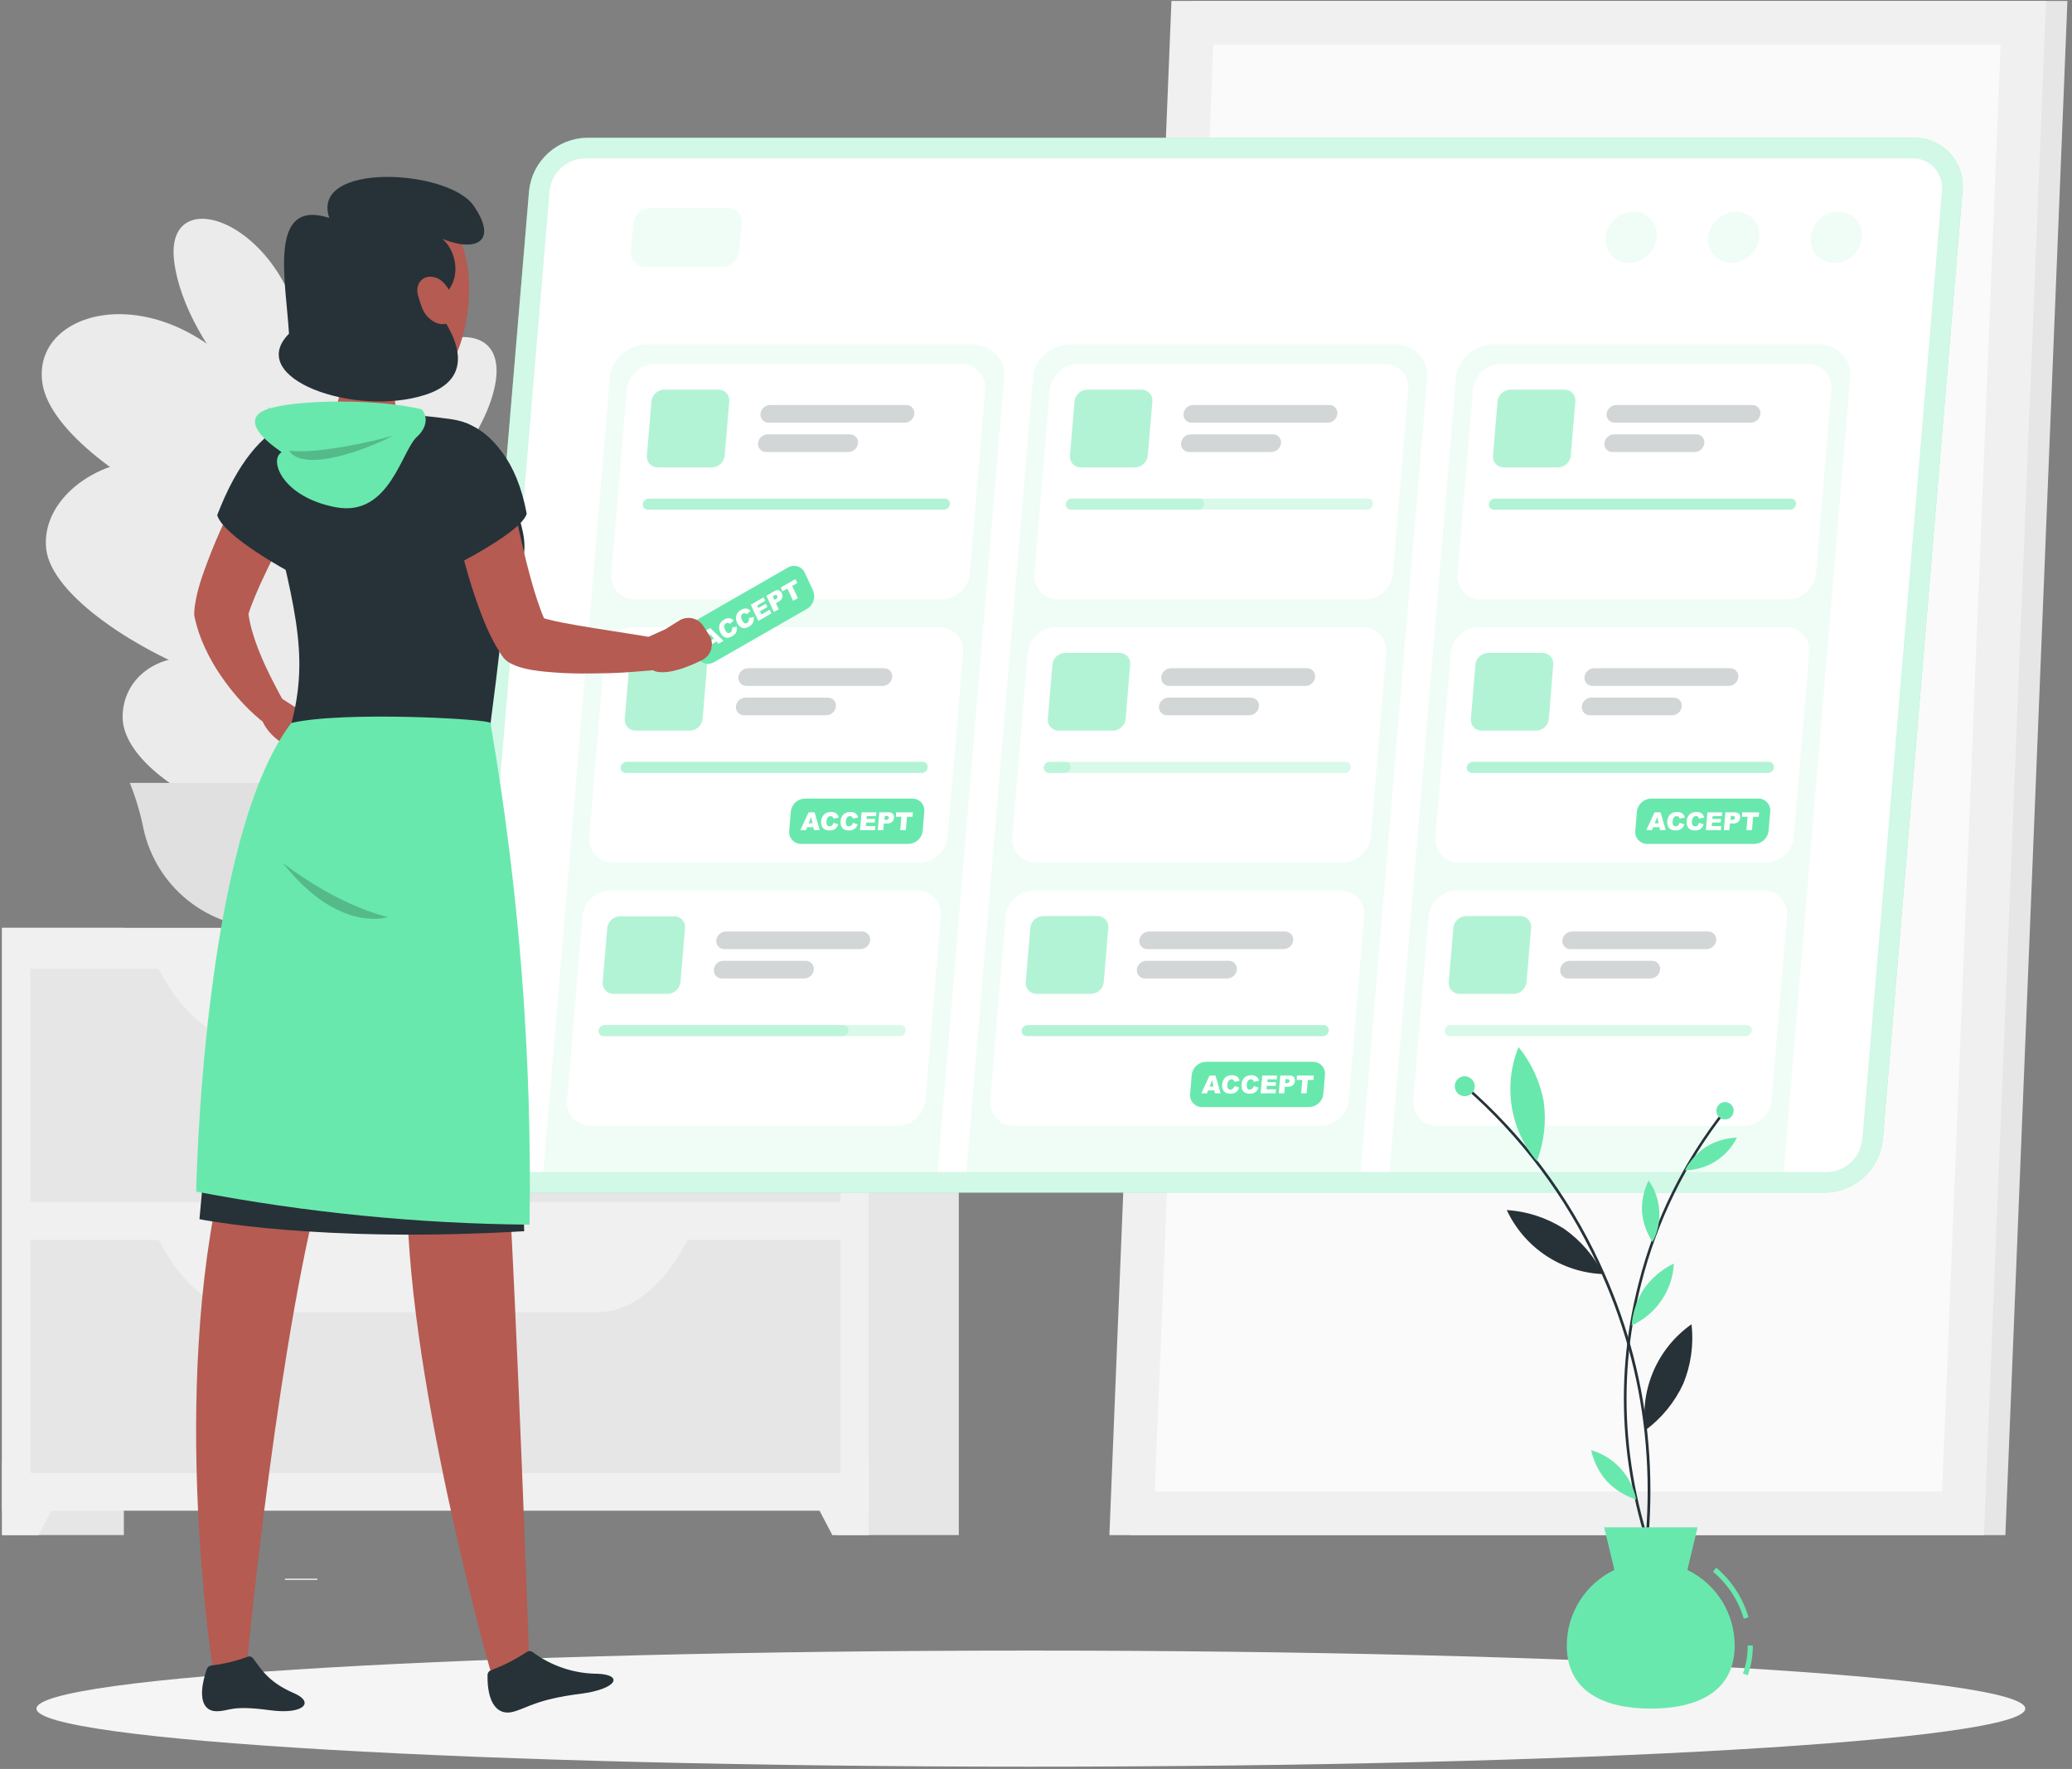 <svg width="404" height="345" viewBox="0 0 404 345" fill="none" xmlns="http://www.w3.org/2000/svg">
<rect x="0" y="0" width="404" height="345" fill="#808080" stroke="none"/>
<g clip-path="url(#clip0_28_1863)">
<path d="M61.89 307.89H55.56V308.14H61.89V307.89Z" fill="#EBEBEB"/>
<path d="M220.48 299.4H391.01L403.11 0.18H232.58L220.48 299.4Z" fill="#E6E6E6"/>
<path d="M216.31 299.4H386.84L398.94 0.18H228.41L216.31 299.4Z" fill="#F0F0F0"/>
<path d="M378.67 290.89L390.09 8.69H236.58L225.17 290.89H378.67Z" fill="#FAFAFA"/>
<path d="M54.39 58.26L63.31 80.26C63.05 143.87 65.93 147.54 65.95 158.48H43.43C42.62 105.23 50.51 117.2 54.39 58.26Z" fill="#EBEBEB"/>
<path d="M67 123.22C48.83 73.3 7.09 88.76 9 107C10.91 125.24 77.39 151.93 67 123.22Z" fill="#EBEBEB"/>
<path d="M60.11 152C50.21 119.83 23.91 125.08 23.91 139.86C23.91 154.64 65.8 170.51 60.11 152Z" fill="#EBEBEB"/>
<path d="M59.4 93.94C43.87 50.94 5.19 56.85 8.31 75C11.43 93.15 68.33 118.67 59.4 93.94Z" fill="#EBEBEB"/>
<path d="M59.51 74.65C60.95 45.35 31.93 33.29 33.94 50.8C35.95 68.31 58.68 91.5 59.51 74.65Z" fill="#EBEBEB"/>
<path d="M57.34 104.65C63.47 68.55 100.65 54.81 96.5 75.25C92.35 95.69 53.82 125.41 57.34 104.65Z" fill="#EBEBEB"/>
<path d="M54.21 84.24C46.99 46.38 80.39 29.56 81.35 47.81C82.31 66.06 58.36 106 54.21 84.24Z" fill="#EBEBEB"/>
<path d="M51.31 127C66.07 90.52 97.67 99.57 94.48 116.17C91.29 132.77 42.82 148 51.31 127Z" fill="#EBEBEB"/>
<path d="M58.6 152.48C58.27 128.94 79.6 122.86 79.88 136.48C80.16 150.1 58.78 166 58.6 152.48Z" fill="#EBEBEB"/>
<path d="M52.07 181C46.463 181.017 41.018 179.116 36.64 175.612C32.262 172.109 29.213 167.214 28 161.74C27.417 158.805 26.577 155.928 25.49 153.14L25.3 152.69H78.82L78.63 153.14C77.543 155.928 76.703 158.805 76.12 161.74C74.909 167.212 71.863 172.105 67.489 175.608C63.114 179.111 57.674 181.014 52.07 181Z" fill="#E0E0E0"/>
<path d="M0.4 299.39H24.15L24.15 180.96H0.4L0.4 299.39Z" fill="#E6E6E6"/>
<path d="M7.53 299.4H0.41V285.13H14.99L7.53 299.4Z" fill="#F0F0F0"/>
<path d="M163.2 299.39H186.95L186.95 180.96H163.2V299.39Z" fill="#E6E6E6"/>
<path d="M0.4 294.64H169.4V180.96H0.4V294.64Z" fill="#F0F0F0"/>
<path d="M162.29 299.4H169.41V285.13H154.82L162.29 299.4Z" fill="#F0F0F0"/>
<path d="M5.93 234.45L163.88 234.45V188.96L5.93 188.96V234.45Z" fill="#E6E6E6"/>
<path d="M48.59 203.1H116.43C123.38 203.1 130.02 197.49 134.8 187.58H30.23C35 197.49 41.65 203.1 48.59 203.1Z" fill="#F0F0F0"/>
<path d="M5.93 287.3H163.88V241.81L5.93 241.81V287.3Z" fill="#E6E6E6"/>
<path d="M48.59 255.94H116.43C123.38 255.94 130.02 250.33 134.8 240.42H30.23C35 250.33 41.65 255.94 48.59 255.94Z" fill="#F0F0F0"/>
<path d="M201 344.56C308.082 344.56 394.89 339.492 394.89 333.24C394.89 326.988 308.082 321.92 201 321.92C93.917 321.92 7.11 326.988 7.11 333.24C7.11 339.492 93.917 344.56 201 344.56Z" fill="#F5F5F5"/>
<path d="M355.87 232.6H97.11C95.783 232.62 94.467 232.358 93.248 231.832C92.029 231.307 90.936 230.529 90.039 229.55C89.143 228.572 88.464 227.414 88.047 226.154C87.63 224.894 87.484 223.56 87.62 222.24L103.16 37.24C103.441 34.438 104.739 31.837 106.808 29.928C108.878 28.019 111.575 26.934 114.39 26.88H373.15C374.477 26.862 375.793 27.125 377.011 27.651C378.23 28.177 379.323 28.954 380.22 29.933C381.117 30.911 381.797 32.067 382.216 33.327C382.635 34.586 382.783 35.919 382.65 37.24L367.11 222.24C366.825 225.042 365.524 227.642 363.454 229.55C361.383 231.459 358.686 232.544 355.87 232.6Z" fill="#69E8AD"/>
<path opacity="0.7" d="M355.87 232.6H97.11C95.783 232.62 94.467 232.358 93.248 231.832C92.029 231.307 90.936 230.529 90.039 229.55C89.143 228.572 88.464 227.414 88.047 226.154C87.63 224.894 87.484 223.56 87.62 222.24L103.16 37.24C103.441 34.438 104.739 31.837 106.808 29.928C108.878 28.019 111.575 26.934 114.39 26.88H373.15C374.477 26.862 375.793 27.125 377.011 27.651C378.23 28.177 379.323 28.954 380.22 29.933C381.117 30.911 381.797 32.067 382.216 33.327C382.635 34.586 382.783 35.919 382.65 37.24L367.11 222.24C366.825 225.042 365.524 227.642 363.454 229.55C361.383 231.459 358.686 232.544 355.87 232.6Z" fill="white"/>
<path d="M97.45 228.6C96.635 228.614 95.826 228.455 95.076 228.134C94.327 227.812 93.654 227.334 93.103 226.733C92.552 226.132 92.135 225.42 91.879 224.646C91.623 223.871 91.535 223.051 91.62 222.24L107.16 37.24C107.332 35.519 108.129 33.92 109.401 32.748C110.673 31.575 112.331 30.911 114.06 30.88H372.81C373.626 30.866 374.436 31.025 375.186 31.347C375.936 31.668 376.609 32.145 377.161 32.747C377.713 33.348 378.131 34.059 378.388 34.834C378.644 35.608 378.734 36.428 378.65 37.24L363.11 222.24C362.939 223.961 362.142 225.56 360.87 226.732C359.598 227.905 357.94 228.569 356.21 228.6H97.45Z" fill="white"/>
<path opacity="0.1" d="M140.836 52.05H125.836C125.441 52.057 125.048 51.979 124.685 51.822C124.322 51.666 123.996 51.433 123.729 51.141C123.463 50.849 123.261 50.503 123.138 50.127C123.015 49.751 122.974 49.353 123.016 48.96L123.456 43.63C123.544 42.797 123.932 42.024 124.549 41.457C125.166 40.89 125.969 40.567 126.806 40.55H141.806C142.2 40.545 142.591 40.624 142.953 40.78C143.315 40.937 143.639 41.168 143.905 41.459C144.172 41.75 144.373 42.093 144.498 42.468C144.622 42.842 144.666 43.238 144.626 43.63L144.136 49C144.047 49.821 143.664 50.582 143.057 51.143C142.451 51.704 141.662 52.026 140.836 52.05Z" fill="#69E8AD"/>
<path opacity="0.1" d="M361.369 49.737C363.446 47.745 363.645 44.583 361.814 42.674C359.983 40.764 356.815 40.831 354.738 42.822C352.662 44.814 352.462 47.976 354.293 49.886C356.124 51.795 359.292 51.729 361.369 49.737Z" fill="#69E8AD"/>
<path opacity="0.1" d="M341.374 49.74C343.451 47.748 343.65 44.586 341.819 42.677C339.988 40.767 336.82 40.834 334.743 42.825C332.666 44.817 332.467 47.979 334.298 49.889C336.129 51.798 339.297 51.731 341.374 49.74Z" fill="#69E8AD"/>
<path opacity="0.1" d="M321.369 49.743C323.445 47.751 323.645 44.589 321.814 42.679C319.983 40.77 316.815 40.837 314.738 42.828C312.661 44.82 312.462 47.982 314.293 49.892C316.124 51.801 319.292 51.734 321.369 49.743Z" fill="#69E8AD"/>
<path opacity="0.1" d="M189.47 67.16H126.33C122.55 67.16 119.22 70.01 118.93 73.5L105.93 228.6H182.81L195.81 73.5C196.09 70 193.24 67.16 189.47 67.16Z" fill="#69E8AD"/>
<path d="M187.51 71H127.64C126.282 71.031 124.982 71.556 123.982 72.476C122.983 73.397 122.353 74.649 122.21 76L119.21 111.9C119.145 112.538 119.216 113.182 119.418 113.791C119.62 114.4 119.948 114.958 120.382 115.431C120.816 115.903 121.344 116.278 121.934 116.532C122.523 116.785 123.159 116.91 123.8 116.9H183.66C185.02 116.875 186.324 116.353 187.324 115.431C188.325 114.51 188.953 113.253 189.09 111.9L192.09 76C192.152 75.364 192.079 74.721 191.876 74.115C191.674 73.508 191.346 72.951 190.914 72.48C190.482 72.008 189.956 71.633 189.369 71.378C188.783 71.123 188.149 70.994 187.51 71Z" fill="white"/>
<path d="M183.2 122.33H123.33C121.971 122.359 120.67 122.883 119.67 123.804C118.67 124.724 118.041 125.978 117.9 127.33L114.9 163.23C114.835 163.868 114.906 164.512 115.108 165.121C115.31 165.73 115.638 166.288 116.072 166.761C116.506 167.233 117.034 167.608 117.624 167.862C118.213 168.115 118.849 168.24 119.49 168.23H179.35C180.71 168.205 182.014 167.682 183.014 166.761C184.015 165.84 184.643 164.583 184.78 163.23L187.78 127.33C187.842 126.694 187.769 126.051 187.566 125.445C187.364 124.838 187.036 124.281 186.604 123.81C186.172 123.338 185.646 122.963 185.059 122.708C184.473 122.453 183.839 122.324 183.2 122.33Z" fill="white"/>
<path d="M178.89 173.67H119C117.641 173.697 116.338 174.22 115.338 175.141C114.338 176.062 113.709 177.317 113.57 178.67L110.57 214.57C110.505 215.208 110.576 215.852 110.778 216.461C110.98 217.07 111.309 217.628 111.742 218.101C112.176 218.573 112.705 218.948 113.294 219.202C113.883 219.455 114.519 219.58 115.16 219.57H175C176.36 219.543 177.662 219.02 178.662 218.099C179.663 217.178 180.291 215.923 180.43 214.57L183.43 178.67C183.495 178.036 183.425 177.396 183.226 176.791C183.027 176.186 182.703 175.63 182.275 175.158C181.847 174.686 181.324 174.31 180.741 174.054C180.158 173.797 179.527 173.667 178.89 173.67Z" fill="white"/>
<path opacity="0.5" d="M138.82 91.16H128.23C127.937 91.164 127.646 91.106 127.376 90.99C127.107 90.874 126.865 90.702 126.667 90.486C126.468 90.27 126.318 90.014 126.226 89.735C126.133 89.457 126.101 89.162 126.13 88.87L127.02 78.28C127.086 77.661 127.375 77.087 127.833 76.665C128.291 76.243 128.888 76.004 129.51 75.99H140.09C140.384 75.986 140.675 76.043 140.944 76.16C141.214 76.276 141.456 76.448 141.654 76.664C141.852 76.88 142.003 77.136 142.095 77.415C142.187 77.693 142.22 77.988 142.19 78.28L141.3 88.87C141.237 89.488 140.95 90.062 140.493 90.484C140.037 90.906 139.442 91.146 138.82 91.16Z" fill="#69E8AD"/>
<path opacity="0.5" d="M184.05 99.41H126.33C126.192 99.41 126.055 99.382 125.928 99.327C125.801 99.272 125.687 99.191 125.593 99.089C125.499 98.988 125.427 98.868 125.382 98.737C125.336 98.607 125.319 98.468 125.33 98.33C125.359 98.037 125.494 97.765 125.709 97.564C125.925 97.364 126.206 97.248 126.5 97.24H184.22C184.359 97.239 184.497 97.268 184.625 97.324C184.752 97.379 184.867 97.461 184.961 97.564C185.055 97.667 185.127 97.788 185.171 97.92C185.216 98.052 185.232 98.191 185.22 98.33C185.189 98.621 185.053 98.891 184.838 99.09C184.622 99.288 184.343 99.402 184.05 99.41Z" fill="#69E8AD"/>
<path opacity="0.2" d="M176.41 82.44H149.86C149.639 82.442 149.42 82.398 149.217 82.31C149.014 82.222 148.832 82.092 148.683 81.929C148.534 81.766 148.421 81.573 148.351 81.362C148.282 81.152 148.258 80.93 148.28 80.71C148.329 80.245 148.546 79.813 148.89 79.496C149.234 79.18 149.682 79 150.15 78.99H176.7C176.92 78.988 177.139 79.031 177.341 79.119C177.543 79.207 177.725 79.335 177.874 79.498C178.023 79.66 178.136 79.852 178.206 80.061C178.276 80.269 178.301 80.491 178.28 80.71C178.234 81.177 178.018 81.611 177.673 81.93C177.329 82.249 176.879 82.43 176.41 82.44Z" fill="#263238"/>
<path opacity="0.2" d="M165.43 88.16H149.38C149.16 88.162 148.942 88.118 148.739 88.031C148.537 87.944 148.356 87.814 148.207 87.652C148.058 87.49 147.945 87.298 147.874 87.089C147.804 86.881 147.779 86.659 147.8 86.44C147.846 85.975 148.061 85.542 148.403 85.224C148.746 84.905 149.193 84.722 149.66 84.71H165.72C165.941 84.707 166.161 84.752 166.364 84.84C166.566 84.928 166.748 85.058 166.898 85.221C167.047 85.385 167.16 85.578 167.229 85.788C167.299 85.998 167.323 86.22 167.3 86.44C167.252 86.905 167.035 87.337 166.69 87.654C166.346 87.97 165.898 88.15 165.43 88.16Z" fill="#263238"/>
<path opacity="0.5" d="M134.51 142.5H123.92C123.627 142.504 123.336 142.447 123.066 142.33C122.797 142.214 122.555 142.042 122.357 141.826C122.158 141.61 122.008 141.354 121.915 141.075C121.823 140.797 121.791 140.502 121.82 140.21L122.71 129.62C122.774 129 123.062 128.425 123.521 128.003C123.98 127.581 124.577 127.341 125.2 127.33H135.78C136.074 127.326 136.365 127.384 136.634 127.5C136.904 127.616 137.146 127.788 137.344 128.004C137.542 128.22 137.693 128.476 137.785 128.755C137.877 129.033 137.91 129.328 137.88 129.62L137 140.21C136.937 140.83 136.648 141.405 136.19 141.827C135.731 142.249 135.133 142.489 134.51 142.5Z" fill="#69E8AD"/>
<path opacity="0.5" d="M179.74 150.75H122C121.861 150.751 121.723 150.722 121.595 150.666C121.468 150.61 121.353 150.529 121.259 150.426C121.165 150.323 121.093 150.202 121.049 150.07C121.004 149.938 120.988 149.799 121 149.66C121.032 149.369 121.167 149.099 121.382 148.9C121.598 148.702 121.877 148.588 122.17 148.58H179.89C180.028 148.58 180.165 148.608 180.292 148.663C180.419 148.718 180.533 148.799 180.627 148.901C180.721 149.002 180.793 149.122 180.838 149.253C180.884 149.383 180.901 149.522 180.89 149.66C180.862 149.95 180.73 150.219 180.518 150.419C180.307 150.62 180.031 150.737 179.74 150.75Z" fill="#69E8AD"/>
<path opacity="0.2" d="M172.1 133.78H145.54C145.32 133.781 145.102 133.736 144.9 133.647C144.698 133.559 144.517 133.428 144.369 133.265C144.221 133.102 144.109 132.909 144.04 132.7C143.972 132.491 143.948 132.269 143.97 132.05C144.018 131.586 144.234 131.156 144.576 130.84C144.918 130.523 145.364 130.342 145.83 130.33H172.39C172.61 130.328 172.829 130.372 173.031 130.459C173.233 130.547 173.414 130.676 173.563 130.838C173.713 131 173.826 131.192 173.896 131.401C173.966 131.61 173.991 131.831 173.97 132.05C173.924 132.517 173.708 132.951 173.363 133.27C173.019 133.589 172.569 133.77 172.1 133.78Z" fill="#263238"/>
<path opacity="0.2" d="M161.12 139.5H145.06C144.84 139.503 144.622 139.459 144.421 139.371C144.219 139.283 144.038 139.154 143.89 138.992C143.742 138.829 143.629 138.637 143.56 138.429C143.492 138.22 143.468 137.999 143.49 137.78C143.536 137.315 143.751 136.882 144.093 136.563C144.436 136.245 144.883 136.062 145.35 136.05H161.41C161.631 136.047 161.851 136.092 162.054 136.18C162.256 136.268 162.438 136.398 162.588 136.561C162.737 136.724 162.85 136.918 162.919 137.128C162.989 137.338 163.013 137.56 162.99 137.78C162.942 138.245 162.725 138.677 162.38 138.994C162.036 139.31 161.588 139.49 161.12 139.5Z" fill="#263238"/>
<path d="M157 155.75H177.88C178.207 155.744 178.532 155.808 178.833 155.936C179.134 156.065 179.403 156.257 179.625 156.498C179.846 156.739 180.013 157.024 180.116 157.335C180.219 157.646 180.254 157.975 180.22 158.3L179.91 162.03C179.842 162.722 179.522 163.364 179.011 163.836C178.501 164.308 177.835 164.576 177.14 164.59H156.22C155.893 164.595 155.568 164.53 155.267 164.4C154.966 164.27 154.696 164.077 154.475 163.836C154.254 163.594 154.087 163.308 153.984 162.997C153.882 162.685 153.846 162.356 153.88 162.03L154.19 158.3C154.262 157.603 154.588 156.958 155.107 156.487C155.625 156.016 156.3 155.754 157 155.75Z" fill="#69E8AD"/>
<path d="M158.59 161.33H157.37L157.15 161.9H156.06L157.66 158.43H158.83L159.83 161.9H158.71L158.59 161.33ZM158.43 160.58L158.16 159.33L157.67 160.58H158.43Z" fill="white"/>
<path d="M162.53 160.48L163.45 160.77C163.371 161.01 163.249 161.234 163.09 161.43C162.942 161.602 162.758 161.739 162.55 161.83C162.301 161.925 162.036 161.969 161.77 161.96C161.459 161.974 161.148 161.92 160.86 161.8C160.612 161.674 160.412 161.47 160.29 161.22C160.13 160.891 160.071 160.522 160.12 160.16C160.137 159.661 160.341 159.187 160.69 158.83C161.06 158.508 161.54 158.343 162.03 158.37C162.382 158.35 162.732 158.441 163.03 158.63C163.286 158.836 163.459 159.127 163.52 159.45L162.52 159.66C162.506 159.58 162.479 159.502 162.44 159.43C162.388 159.349 162.315 159.284 162.23 159.24C162.145 159.191 162.048 159.167 161.95 159.17C161.834 159.167 161.72 159.194 161.617 159.246C161.514 159.298 161.426 159.375 161.36 159.47C161.229 159.673 161.16 159.909 161.16 160.15C161.104 160.417 161.139 160.695 161.26 160.94C161.315 161.014 161.388 161.073 161.472 161.111C161.556 161.15 161.648 161.167 161.74 161.16C161.828 161.164 161.916 161.15 161.998 161.119C162.081 161.088 162.156 161.041 162.22 160.98C162.362 160.841 162.469 160.669 162.53 160.48Z" fill="white"/>
<path d="M166.31 160.48L167.23 160.77C167.151 161.01 167.029 161.234 166.87 161.43C166.722 161.602 166.538 161.739 166.33 161.83C166.081 161.925 165.816 161.969 165.55 161.96C165.239 161.974 164.928 161.92 164.64 161.8C164.392 161.674 164.192 161.47 164.07 161.22C163.91 160.891 163.851 160.522 163.9 160.16C163.918 159.661 164.121 159.187 164.47 158.83C164.84 158.508 165.321 158.343 165.81 158.37C166.162 158.351 166.512 158.442 166.81 158.63C167.063 158.839 167.236 159.129 167.3 159.45L166.3 159.66C166.286 159.58 166.259 159.502 166.22 159.43C166.166 159.352 166.094 159.287 166.01 159.24C165.922 159.19 165.822 159.166 165.72 159.17C165.606 159.168 165.494 159.195 165.393 159.247C165.291 159.299 165.205 159.376 165.14 159.47C165.01 159.673 164.937 159.908 164.93 160.15C164.881 160.418 164.92 160.695 165.04 160.94C165.095 161.015 165.167 161.074 165.252 161.113C165.336 161.151 165.428 161.167 165.52 161.16C165.607 161.167 165.694 161.156 165.776 161.129C165.859 161.101 165.935 161.057 166 161C166.145 160.855 166.252 160.676 166.31 160.48Z" fill="white"/>
<path d="M168 158.43H170.88L170.81 159.17H169L168.95 159.72H170.62L170.56 160.43H168.89L168.83 161.12H170.69L170.62 161.9H167.69L168 158.43Z" fill="white"/>
<path d="M171.45 158.43H173.24C173.393 158.416 173.548 158.433 173.694 158.481C173.841 158.53 173.975 158.607 174.09 158.71C174.181 158.819 174.247 158.945 174.285 159.081C174.323 159.218 174.331 159.36 174.31 159.5C174.303 159.656 174.265 159.809 174.198 159.949C174.131 160.09 174.037 160.216 173.92 160.32C173.634 160.536 173.278 160.64 172.92 160.61H172.33L172.22 161.9H171.14L171.45 158.43ZM172.45 159.91H172.72C172.875 159.921 173.029 159.882 173.16 159.8C173.201 159.769 173.235 159.729 173.261 159.685C173.287 159.64 173.303 159.591 173.31 159.54C173.316 159.488 173.313 159.437 173.299 159.387C173.285 159.337 173.262 159.291 173.23 159.25C173.175 159.203 173.112 159.169 173.043 159.148C172.974 159.127 172.901 159.121 172.83 159.13H172.52L172.45 159.91Z" fill="white"/>
<path d="M174.72 158.43H178L177.93 159.29H176.84L176.61 161.9H175.53L175.76 159.29H174.67L174.72 158.43Z" fill="white"/>
<path opacity="0.5" d="M130.19 193.84H119.61C119.316 193.843 119.025 193.784 118.755 193.666C118.486 193.549 118.244 193.376 118.046 193.159C117.848 192.942 117.698 192.686 117.605 192.407C117.513 192.128 117.481 191.832 117.51 191.54L118.4 181C118.463 180.382 118.75 179.808 119.207 179.386C119.664 178.964 120.259 178.724 120.88 178.71H131.47C131.764 178.706 132.055 178.763 132.324 178.88C132.594 178.996 132.835 179.168 133.034 179.384C133.232 179.6 133.382 179.856 133.475 180.135C133.567 180.413 133.6 180.708 133.57 181L132.68 191.58C132.606 192.193 132.313 192.759 131.856 193.174C131.399 193.589 130.807 193.825 130.19 193.84Z" fill="#69E8AD"/>
<path opacity="0.25" d="M175.42 202.09H117.71C117.571 202.091 117.433 202.062 117.305 202.006C117.178 201.951 117.063 201.869 116.969 201.766C116.875 201.663 116.803 201.542 116.759 201.41C116.714 201.278 116.698 201.139 116.71 201C116.741 200.709 116.877 200.439 117.092 200.24C117.308 200.042 117.587 199.928 117.88 199.92H175.6C175.738 199.92 175.875 199.948 176.002 200.003C176.129 200.058 176.243 200.139 176.337 200.241C176.431 200.342 176.503 200.462 176.548 200.593C176.594 200.723 176.611 200.862 176.6 201C176.571 201.295 176.435 201.568 176.217 201.769C176 201.97 175.716 202.084 175.42 202.09Z" fill="#69E8AD"/>
<path opacity="0.25" d="M164.25 202.09H117.71C117.571 202.091 117.433 202.062 117.305 202.006C117.178 201.951 117.063 201.869 116.969 201.766C116.875 201.663 116.803 201.542 116.759 201.41C116.714 201.278 116.698 201.139 116.71 201C116.741 200.709 116.877 200.439 117.092 200.24C117.308 200.042 117.587 199.928 117.88 199.92H164.42C164.558 199.92 164.695 199.948 164.822 200.003C164.949 200.058 165.063 200.139 165.157 200.241C165.251 200.342 165.323 200.462 165.368 200.593C165.414 200.723 165.431 200.862 165.42 201C165.391 201.293 165.256 201.565 165.041 201.766C164.825 201.966 164.544 202.082 164.25 202.09Z" fill="#69E8AD"/>
<path opacity="0.2" d="M167.79 185.11H141.23C141.01 185.113 140.792 185.069 140.591 184.981C140.389 184.894 140.208 184.764 140.06 184.602C139.911 184.439 139.799 184.248 139.73 184.039C139.661 183.83 139.638 183.609 139.66 183.39C139.706 182.926 139.921 182.494 140.264 182.177C140.607 181.86 141.053 181.68 141.52 181.67H168.08C168.301 181.666 168.52 181.709 168.723 181.796C168.926 181.883 169.108 182.012 169.257 182.174C169.407 182.337 169.52 182.529 169.589 182.739C169.659 182.949 169.683 183.17 169.66 183.39C169.614 183.856 169.397 184.289 169.053 184.606C168.708 184.923 168.258 185.103 167.79 185.11Z" fill="#263238"/>
<path opacity="0.2" d="M156.81 190.84H140.75C140.53 190.841 140.312 190.796 140.11 190.707C139.908 190.618 139.727 190.488 139.579 190.325C139.431 190.162 139.319 189.969 139.25 189.76C139.182 189.551 139.158 189.329 139.18 189.11C139.224 188.645 139.438 188.212 139.782 187.895C140.125 187.577 140.573 187.398 141.04 187.39H157.1C157.32 187.389 157.537 187.434 157.739 187.522C157.94 187.61 158.121 187.739 158.27 187.901C158.419 188.063 158.532 188.254 158.602 188.462C158.673 188.67 158.7 188.891 158.68 189.11C158.634 189.577 158.418 190.011 158.073 190.33C157.729 190.649 157.279 190.83 156.81 190.84Z" fill="#263238"/>
<path opacity="0.1" d="M272 67.16H208.81C205.04 67.16 201.71 70.01 201.42 73.5L188.42 228.6H265.29L278.29 73.5C278.58 70 275.73 67.16 272 67.16Z" fill="#69E8AD"/>
<path d="M270 71H210.13C208.771 71.029 207.47 71.553 206.47 72.474C205.471 73.394 204.841 74.648 204.7 76L201.7 111.9C201.635 112.537 201.706 113.181 201.907 113.789C202.109 114.396 202.436 114.955 202.869 115.427C203.302 115.899 203.829 116.275 204.417 116.529C205.005 116.782 205.64 116.909 206.28 116.9H266.15C267.51 116.873 268.812 116.35 269.812 115.429C270.813 114.508 271.441 113.253 271.58 111.9L274.58 76C274.643 75.363 274.572 74.72 274.37 74.113C274.168 73.506 273.84 72.948 273.408 72.476C272.975 72.005 272.449 71.629 271.861 71.375C271.274 71.12 270.64 70.993 270 71Z" fill="white"/>
<path d="M265.68 122.33H205.82C204.461 122.357 203.158 122.88 202.158 123.801C201.158 124.722 200.529 125.978 200.39 127.33L197.39 163.23C197.327 163.868 197.399 164.511 197.601 165.119C197.804 165.727 198.133 166.285 198.566 166.757C198.999 167.229 199.527 167.605 200.116 167.858C200.704 168.112 201.339 168.239 201.98 168.23H261.85C263.209 168.201 264.51 167.677 265.51 166.756C266.51 165.836 267.139 164.582 267.28 163.23L270.28 127.33C270.344 126.692 270.271 126.047 270.068 125.438C269.865 124.83 269.535 124.271 269.101 123.799C268.666 123.327 268.137 122.952 267.548 122.699C266.958 122.445 266.322 122.32 265.68 122.33Z" fill="white"/>
<path d="M261.37 173.67H201.51C200.15 173.695 198.846 174.217 197.846 175.139C196.845 176.06 196.217 177.317 196.08 178.67L193.08 214.57C193.017 215.208 193.088 215.851 193.291 216.459C193.494 217.067 193.822 217.625 194.256 218.097C194.689 218.569 195.217 218.945 195.806 219.198C196.394 219.452 197.029 219.579 197.67 219.57H257.54C258.899 219.541 260.2 219.017 261.2 218.096C262.2 217.175 262.829 215.922 262.97 214.57L265.97 178.67C266.035 178.031 265.964 177.386 265.761 176.777C265.559 176.167 265.229 175.608 264.795 175.135C264.36 174.663 263.83 174.288 263.239 174.035C262.649 173.783 262.012 173.658 261.37 173.67Z" fill="white"/>
<path opacity="0.5" d="M221.3 91.16H210.72C210.427 91.164 210.136 91.106 209.866 90.99C209.597 90.874 209.355 90.702 209.156 90.486C208.958 90.27 208.808 90.014 208.715 89.735C208.623 89.457 208.59 89.162 208.62 88.87L209.51 78.28C209.574 77.661 209.862 77.087 210.321 76.666C210.78 76.246 211.378 76.009 212 76H222.59C222.883 75.996 223.174 76.053 223.444 76.17C223.713 76.286 223.955 76.458 224.154 76.674C224.352 76.89 224.502 77.146 224.595 77.425C224.687 77.703 224.72 77.998 224.69 78.29L223.8 88.88C223.732 89.499 223.441 90.072 222.98 90.492C222.52 90.912 221.923 91.149 221.3 91.16Z" fill="#69E8AD"/>
<path opacity="0.25" d="M266.53 99.41H208.82C208.682 99.41 208.545 99.382 208.418 99.327C208.291 99.272 208.177 99.191 208.083 99.089C207.989 98.988 207.917 98.868 207.872 98.737C207.827 98.607 207.809 98.468 207.82 98.33C207.847 98.036 207.981 97.763 208.197 97.562C208.413 97.361 208.695 97.246 208.99 97.24H266.71C266.849 97.239 266.987 97.268 267.115 97.324C267.242 97.379 267.357 97.461 267.451 97.564C267.545 97.667 267.617 97.788 267.661 97.92C267.706 98.052 267.723 98.191 267.71 98.33C267.679 98.623 267.541 98.894 267.324 99.093C267.107 99.292 266.825 99.404 266.53 99.41Z" fill="#69E8AD"/>
<path opacity="0.25" d="M233.58 99.41H208.82C208.682 99.41 208.545 99.382 208.418 99.327C208.291 99.272 208.177 99.191 208.083 99.089C207.989 98.988 207.917 98.868 207.872 98.737C207.827 98.607 207.809 98.468 207.82 98.33C207.847 98.036 207.981 97.763 208.197 97.562C208.413 97.361 208.695 97.246 208.99 97.24H233.76C233.899 97.239 234.037 97.268 234.165 97.324C234.292 97.379 234.407 97.461 234.501 97.564C234.595 97.667 234.667 97.788 234.711 97.92C234.756 98.052 234.773 98.191 234.76 98.33C234.729 98.623 234.591 98.894 234.374 99.093C234.157 99.292 233.875 99.404 233.58 99.41Z" fill="#69E8AD"/>
<path opacity="0.2" d="M258.9 82.44H232.34C232.119 82.442 231.9 82.398 231.697 82.31C231.494 82.222 231.312 82.092 231.163 81.929C231.013 81.766 230.901 81.573 230.831 81.362C230.762 81.152 230.738 80.93 230.76 80.71C230.809 80.245 231.026 79.813 231.37 79.496C231.714 79.18 232.162 79 232.63 78.99H259.19C259.41 78.987 259.628 79.031 259.83 79.119C260.031 79.207 260.212 79.336 260.361 79.498C260.509 79.661 260.621 79.853 260.69 80.061C260.759 80.27 260.783 80.491 260.76 80.71C260.714 81.175 260.5 81.608 260.157 81.927C259.815 82.245 259.368 82.428 258.9 82.44Z" fill="#263238"/>
<path opacity="0.2" d="M247.92 88.16H231.86C231.64 88.162 231.422 88.118 231.219 88.031C231.017 87.943 230.836 87.814 230.687 87.652C230.538 87.49 230.425 87.298 230.354 87.089C230.284 86.88 230.259 86.659 230.28 86.44C230.326 85.973 230.542 85.539 230.887 85.22C231.231 84.901 231.681 84.72 232.15 84.71H248.21C248.43 84.709 248.649 84.754 248.85 84.843C249.052 84.931 249.233 85.062 249.381 85.225C249.529 85.388 249.641 85.581 249.71 85.79C249.779 85.999 249.803 86.221 249.78 86.44C249.732 86.904 249.516 87.334 249.174 87.65C248.832 87.967 248.386 88.148 247.92 88.16Z" fill="#263238"/>
<path opacity="0.5" d="M217 142.5H206.41C206.117 142.504 205.826 142.447 205.556 142.33C205.287 142.214 205.045 142.042 204.846 141.826C204.648 141.61 204.498 141.354 204.405 141.075C204.313 140.797 204.28 140.502 204.31 140.21L205.2 129.62C205.261 129.001 205.547 128.426 206.005 128.003C206.462 127.581 207.058 127.342 207.68 127.33H218.26C218.554 127.324 218.846 127.381 219.116 127.496C219.386 127.612 219.629 127.784 219.827 128.001C220.026 128.217 220.176 128.474 220.268 128.753C220.36 129.032 220.391 129.328 220.36 129.62L219.48 140.21C219.415 140.828 219.127 141.4 218.671 141.822C218.215 142.243 217.621 142.484 217 142.5Z" fill="#69E8AD"/>
<path opacity="0.25" d="M262.22 150.75H204.51C204.371 150.751 204.233 150.722 204.105 150.666C203.978 150.61 203.863 150.529 203.769 150.426C203.675 150.323 203.603 150.202 203.559 150.07C203.514 149.938 203.497 149.799 203.51 149.66C203.542 149.367 203.679 149.096 203.896 148.897C204.113 148.698 204.396 148.586 204.69 148.58H262.4C262.538 148.58 262.675 148.608 262.802 148.663C262.929 148.718 263.043 148.799 263.137 148.901C263.231 149.002 263.303 149.122 263.348 149.253C263.393 149.383 263.411 149.522 263.4 149.66C263.371 149.955 263.234 150.228 263.017 150.429C262.799 150.63 262.516 150.744 262.22 150.75Z" fill="#69E8AD"/>
<path opacity="0.25" d="M207.59 150.75H204.51C204.371 150.751 204.233 150.722 204.105 150.666C203.978 150.61 203.863 150.529 203.769 150.426C203.675 150.323 203.603 150.202 203.559 150.07C203.514 149.938 203.497 149.799 203.51 149.66C203.542 149.367 203.679 149.096 203.896 148.897C204.113 148.698 204.396 148.586 204.69 148.58H207.77C207.908 148.58 208.045 148.608 208.172 148.663C208.299 148.718 208.413 148.799 208.507 148.901C208.601 149.002 208.673 149.122 208.718 149.253C208.763 149.383 208.781 149.522 208.77 149.66C208.741 149.955 208.604 150.228 208.387 150.429C208.169 150.63 207.886 150.744 207.59 150.75Z" fill="#69E8AD"/>
<path opacity="0.2" d="M254.59 133.78H228C227.779 133.783 227.56 133.738 227.357 133.65C227.154 133.562 226.972 133.432 226.823 133.269C226.674 133.106 226.561 132.913 226.491 132.703C226.422 132.492 226.398 132.27 226.42 132.05C226.469 131.585 226.686 131.153 227.03 130.837C227.374 130.52 227.823 130.34 228.29 130.33H254.85C255.07 130.327 255.288 130.371 255.49 130.459C255.692 130.547 255.872 130.676 256.021 130.838C256.169 131.001 256.281 131.193 256.35 131.401C256.419 131.61 256.443 131.831 256.42 132.05C256.375 132.511 256.165 132.939 255.829 133.257C255.492 133.575 255.053 133.761 254.59 133.78Z" fill="#263238"/>
<path opacity="0.2" d="M243.61 139.5H227.55C227.33 139.502 227.112 139.458 226.909 139.371C226.707 139.283 226.526 139.154 226.377 138.992C226.228 138.83 226.114 138.638 226.044 138.429C225.974 138.221 225.949 137.999 225.97 137.78C226.016 137.313 226.232 136.879 226.577 136.56C226.921 136.241 227.371 136.06 227.84 136.05H243.89C244.111 136.047 244.331 136.092 244.533 136.18C244.736 136.268 244.918 136.398 245.068 136.561C245.217 136.724 245.33 136.918 245.399 137.128C245.468 137.338 245.493 137.56 245.47 137.78C245.422 138.244 245.206 138.674 244.864 138.99C244.522 139.307 244.076 139.488 243.61 139.5Z" fill="#263238"/>
<path opacity="0.5" d="M212.68 193.84H202.1C201.806 193.843 201.515 193.784 201.245 193.666C200.976 193.549 200.734 193.376 200.536 193.159C200.338 192.942 200.187 192.686 200.095 192.407C200.003 192.128 199.97 191.832 200 191.54L200.89 180.96C200.951 180.341 201.237 179.766 201.694 179.343C202.152 178.921 202.748 178.682 203.37 178.67H214C214.293 178.666 214.584 178.724 214.854 178.84C215.123 178.956 215.365 179.128 215.564 179.344C215.762 179.56 215.912 179.816 216.005 180.095C216.097 180.373 216.13 180.668 216.1 180.96L215.21 191.54C215.148 192.169 214.855 192.752 214.387 193.177C213.92 193.602 213.312 193.838 212.68 193.84Z" fill="#69E8AD"/>
<path opacity="0.5" d="M257.91 202.09H200.2C200.061 202.091 199.923 202.062 199.795 202.006C199.668 201.951 199.553 201.869 199.459 201.766C199.365 201.663 199.293 201.542 199.249 201.41C199.204 201.278 199.187 201.139 199.2 201C199.231 200.707 199.369 200.436 199.586 200.237C199.803 200.038 200.085 199.926 200.38 199.92H258.09C258.228 199.92 258.365 199.948 258.492 200.003C258.619 200.058 258.733 200.139 258.827 200.241C258.921 200.342 258.993 200.462 259.038 200.593C259.083 200.723 259.101 200.862 259.09 201C259.061 201.295 258.924 201.568 258.707 201.769C258.489 201.97 258.206 202.084 257.91 202.09Z" fill="#69E8AD"/>
<path opacity="0.2" d="M250.28 185.11H223.72C223.499 185.114 223.28 185.071 223.077 184.984C222.874 184.897 222.692 184.768 222.543 184.606C222.394 184.443 222.28 184.251 222.211 184.041C222.142 183.832 222.117 183.61 222.14 183.39C222.187 182.924 222.403 182.491 222.748 182.174C223.092 181.857 223.542 181.678 224.01 181.67H250.56C250.781 181.666 251 181.709 251.203 181.796C251.406 181.883 251.588 182.012 251.737 182.174C251.887 182.337 252 182.529 252.069 182.739C252.139 182.949 252.163 183.17 252.14 183.39C252.094 183.855 251.879 184.286 251.536 184.603C251.194 184.92 250.747 185.1 250.28 185.11Z" fill="#263238"/>
<path opacity="0.2" d="M239.29 190.84H223.24C223.019 190.843 222.8 190.798 222.597 190.71C222.394 190.622 222.212 190.492 222.063 190.329C221.913 190.165 221.8 189.972 221.731 189.762C221.662 189.552 221.637 189.33 221.66 189.11C221.709 188.645 221.926 188.213 222.27 187.896C222.614 187.58 223.062 187.4 223.53 187.39H239.58C239.8 187.388 240.019 187.432 240.221 187.519C240.423 187.607 240.604 187.736 240.753 187.898C240.902 188.06 241.016 188.252 241.086 188.461C241.156 188.669 241.181 188.891 241.16 189.11C241.114 189.577 240.898 190.011 240.553 190.33C240.209 190.649 239.759 190.83 239.29 190.84Z" fill="#263238"/>
<path d="M235.13 207.09H256C256.327 207.086 256.651 207.15 256.951 207.28C257.251 207.409 257.52 207.601 257.741 207.841C257.962 208.082 258.129 208.367 258.233 208.677C258.336 208.987 258.372 209.315 258.34 209.64L258.03 213.37C257.957 214.059 257.636 214.698 257.126 215.168C256.616 215.637 255.953 215.904 255.26 215.92H234.39C234.063 215.925 233.739 215.86 233.439 215.73C233.139 215.601 232.87 215.41 232.649 215.169C232.428 214.928 232.261 214.643 232.157 214.333C232.054 214.023 232.018 213.695 232.05 213.37L232.36 209.64C232.433 208.951 232.754 208.312 233.264 207.843C233.774 207.373 234.437 207.106 235.13 207.09Z" fill="#69E8AD"/>
<path d="M236.77 212.67H235.55L235.33 213.24H234.23L235.84 209.77H237L238 213.24H236.88L236.77 212.67ZM236.61 211.92L236.33 210.67L235.84 211.92H236.61Z" fill="white"/>
<path d="M240.71 211.82L241.62 212.1C241.551 212.345 241.432 212.573 241.27 212.77C241.122 212.942 240.938 213.079 240.73 213.17C240.478 213.266 240.21 213.31 239.94 213.3C239.629 213.313 239.318 213.259 239.03 213.14C238.784 213.011 238.585 212.808 238.46 212.56C238.293 212.164 238.243 211.729 238.316 211.305C238.388 210.881 238.581 210.488 238.87 210.17C239.24 209.848 239.721 209.683 240.21 209.71C240.562 209.693 240.911 209.783 241.21 209.97C241.46 210.18 241.629 210.47 241.69 210.79L240.69 211C240.671 210.92 240.64 210.842 240.6 210.77C240.552 210.69 240.483 210.624 240.4 210.58C240.312 210.53 240.211 210.506 240.11 210.51C239.997 210.507 239.885 210.532 239.784 210.583C239.683 210.633 239.596 210.708 239.53 210.8C239.401 211.008 239.329 211.246 239.32 211.49C239.267 211.758 239.306 212.036 239.43 212.28C239.484 212.352 239.556 212.41 239.638 212.449C239.72 212.487 239.81 212.505 239.9 212.5C239.988 212.506 240.077 212.493 240.16 212.462C240.242 212.431 240.318 212.382 240.38 212.32C240.533 212.186 240.647 212.013 240.71 211.82Z" fill="white"/>
<path d="M244.48 211.82L245.4 212.1C245.327 212.346 245.205 212.574 245.04 212.77C244.892 212.942 244.708 213.079 244.5 213.17C244.251 213.265 243.986 213.309 243.72 213.3C243.409 213.314 243.098 213.26 242.81 213.14C242.564 213.011 242.365 212.808 242.24 212.56C242.08 212.231 242.021 211.862 242.07 211.5C242.087 211.001 242.291 210.527 242.64 210.17C243.011 209.85 243.491 209.685 243.98 209.71C244.332 209.69 244.682 209.781 244.98 209.97C245.236 210.176 245.41 210.467 245.47 210.79L244.47 211C244.458 210.919 244.431 210.841 244.39 210.77C244.342 210.69 244.273 210.624 244.19 210.58C244.101 210.531 244.001 210.507 243.9 210.51C243.786 210.508 243.673 210.533 243.57 210.584C243.468 210.634 243.378 210.708 243.31 210.8C243.185 211.009 243.116 211.247 243.11 211.49C243.057 211.758 243.096 212.036 243.22 212.28C243.274 212.352 243.346 212.41 243.428 212.449C243.51 212.487 243.6 212.505 243.69 212.5C243.778 212.506 243.867 212.493 243.95 212.462C244.032 212.431 244.108 212.382 244.17 212.32C244.321 212.188 244.429 212.014 244.48 211.82Z" fill="white"/>
<path d="M246.12 209.77H249L248.94 210.51H247.13V211.06H248.8L248.74 211.77H247L246.94 212.46H248.79L248.72 213.24H245.79L246.12 209.77Z" fill="white"/>
<path d="M249.63 209.77H251.41C251.563 209.757 251.716 209.774 251.862 209.82C252.008 209.866 252.143 209.941 252.26 210.04C252.351 210.149 252.417 210.275 252.455 210.411C252.493 210.548 252.501 210.69 252.48 210.83C252.466 211.145 252.329 211.443 252.1 211.66C251.811 211.871 251.457 211.973 251.1 211.95H250.52L250.41 213.24H249.33L249.63 209.77ZM250.58 211.25H250.84C250.998 211.262 251.156 211.224 251.29 211.14C251.334 211.107 251.371 211.065 251.397 211.017C251.423 210.968 251.437 210.915 251.44 210.86C251.446 210.811 251.441 210.762 251.426 210.715C251.41 210.668 251.384 210.625 251.35 210.59C251.295 210.543 251.232 210.509 251.163 210.488C251.094 210.467 251.021 210.461 250.95 210.47H250.64L250.58 211.25Z" fill="white"/>
<path d="M252.89 209.77H256.16L256.09 210.63H255L254.77 213.24H253.7L253.93 210.63H252.83L252.89 209.77Z" fill="white"/>
<path opacity="0.1" d="M354.44 67.16H291.3C289.506 67.133 287.763 67.762 286.4 68.93C285.038 70.097 284.148 71.723 283.9 73.5L270.9 228.6H347.77L360.77 73.5C361.07 70 358.22 67.16 354.44 67.16Z" fill="#69E8AD"/>
<path d="M352.48 71H292.62C291.261 71.027 289.958 71.55 288.958 72.472C287.958 73.392 287.329 74.647 287.19 76L284.19 111.9C284.125 112.538 284.196 113.182 284.398 113.791C284.6 114.4 284.928 114.958 285.362 115.431C285.796 115.903 286.324 116.278 286.914 116.532C287.503 116.785 288.139 116.91 288.78 116.9H348.64C350 116.875 351.304 116.353 352.304 115.431C353.305 114.51 353.933 113.253 354.07 111.9L357.07 76C357.133 75.362 357.061 74.719 356.859 74.111C356.656 73.503 356.327 72.945 355.894 72.473C355.461 72.001 354.933 71.626 354.344 71.372C353.756 71.118 353.121 70.991 352.48 71Z" fill="white"/>
<path d="M348.17 122.33H288.31C286.95 122.357 285.648 122.88 284.648 123.801C283.648 124.722 283.019 125.977 282.88 127.33L279.88 163.23C279.815 163.868 279.886 164.512 280.088 165.121C280.29 165.73 280.618 166.288 281.052 166.761C281.486 167.233 282.014 167.608 282.604 167.862C283.193 168.115 283.829 168.24 284.47 168.23H344.33C345.69 168.205 346.994 167.682 347.994 166.761C348.995 165.84 349.623 164.583 349.76 163.23L352.76 127.33C352.822 126.693 352.749 126.05 352.545 125.442C352.342 124.835 352.013 124.278 351.58 123.806C351.147 123.334 350.62 122.959 350.032 122.705C349.445 122.45 348.81 122.323 348.17 122.33Z" fill="white"/>
<path d="M343.86 173.67H284C282.642 173.699 281.34 174.223 280.34 175.144C279.341 176.064 278.711 177.318 278.57 178.67L275.57 214.57C275.505 215.208 275.576 215.852 275.778 216.461C275.98 217.07 276.309 217.628 276.742 218.101C277.176 218.573 277.705 218.948 278.294 219.202C278.883 219.455 279.519 219.58 280.16 219.57H340C341.36 219.545 342.664 219.022 343.665 218.101C344.665 217.18 345.294 215.923 345.43 214.57L348.43 178.67C348.494 178.034 348.422 177.392 348.221 176.786C348.019 176.179 347.692 175.622 347.261 175.15C346.83 174.678 346.304 174.303 345.718 174.048C345.132 173.793 344.499 173.664 343.86 173.67Z" fill="white"/>
<path opacity="0.5" d="M303.79 91.16H293.21C292.916 91.166 292.624 91.109 292.354 90.994C292.084 90.878 291.841 90.706 291.643 90.489C291.444 90.273 291.294 90.016 291.202 89.737C291.11 89.458 291.079 89.162 291.11 88.87L291.99 78.28C292.055 77.661 292.344 77.087 292.803 76.665C293.261 76.243 293.857 76.004 294.48 75.99H305.06C305.353 75.986 305.644 76.043 305.914 76.16C306.183 76.276 306.425 76.448 306.624 76.664C306.822 76.88 306.972 77.136 307.065 77.415C307.157 77.693 307.19 77.988 307.16 78.28L306.27 88.87C306.209 89.489 305.922 90.064 305.465 90.487C305.008 90.909 304.412 91.148 303.79 91.16Z" fill="#69E8AD"/>
<path opacity="0.5" d="M349 99.41H291.3C291.162 99.41 291.025 99.382 290.898 99.327C290.771 99.272 290.657 99.191 290.563 99.089C290.469 98.988 290.397 98.868 290.352 98.737C290.307 98.607 290.289 98.468 290.3 98.33C290.329 98.035 290.466 97.762 290.683 97.561C290.901 97.36 291.184 97.246 291.48 97.24H349.2C349.339 97.239 349.477 97.268 349.605 97.324C349.732 97.379 349.847 97.461 349.941 97.564C350.035 97.667 350.107 97.788 350.151 97.92C350.196 98.052 350.213 98.191 350.2 98.33C350.17 98.627 350.031 98.902 349.809 99.102C349.587 99.302 349.299 99.412 349 99.41Z" fill="#69E8AD"/>
<path opacity="0.2" d="M341.38 82.44H314.83C314.609 82.442 314.389 82.398 314.187 82.31C313.984 82.222 313.802 82.092 313.652 81.929C313.503 81.766 313.39 81.573 313.321 81.362C313.252 81.152 313.227 80.93 313.25 80.71C313.299 80.245 313.515 79.813 313.86 79.496C314.204 79.18 314.652 79 315.12 78.99H341.67C341.89 78.988 342.108 79.031 342.311 79.119C342.513 79.207 342.694 79.335 342.843 79.498C342.992 79.66 343.106 79.852 343.176 80.061C343.246 80.269 343.271 80.491 343.25 80.71C343.204 81.177 342.988 81.611 342.643 81.93C342.299 82.249 341.849 82.43 341.38 82.44Z" fill="#263238"/>
<path opacity="0.2" d="M330.4 88.16H314.4C314.18 88.162 313.962 88.118 313.759 88.031C313.557 87.944 313.376 87.814 313.227 87.652C313.078 87.49 312.965 87.298 312.894 87.089C312.824 86.881 312.799 86.659 312.82 86.44C312.867 85.973 313.082 85.539 313.427 85.22C313.771 84.901 314.221 84.72 314.69 84.71H330.74C330.961 84.707 331.181 84.752 331.384 84.84C331.586 84.928 331.768 85.058 331.918 85.221C332.067 85.385 332.18 85.578 332.249 85.788C332.319 85.998 332.343 86.22 332.32 86.44C332.271 86.914 332.047 87.352 331.692 87.67C331.337 87.988 330.877 88.163 330.4 88.16Z" fill="#263238"/>
<path opacity="0.5" d="M299.48 142.5H288.89C288.597 142.504 288.305 142.447 288.036 142.33C287.766 142.214 287.525 142.042 287.326 141.826C287.128 141.61 286.978 141.354 286.885 141.075C286.793 140.797 286.76 140.502 286.79 140.21L287.68 129.62C287.745 129.001 288.034 128.427 288.493 128.005C288.951 127.584 289.547 127.344 290.17 127.33H300.75C301.043 127.326 301.334 127.384 301.604 127.5C301.873 127.616 302.115 127.788 302.314 128.004C302.512 128.22 302.662 128.476 302.755 128.755C302.847 129.033 302.88 129.328 302.85 129.62L302 140.21C301.938 140.836 301.646 141.417 301.18 141.84C300.715 142.263 300.109 142.498 299.48 142.5Z" fill="#69E8AD"/>
<path opacity="0.5" d="M344.71 150.75H287C286.861 150.751 286.723 150.722 286.595 150.666C286.468 150.61 286.353 150.529 286.259 150.426C286.165 150.323 286.093 150.202 286.049 150.07C286.004 149.938 285.988 149.799 286 149.66C286.032 149.369 286.167 149.099 286.382 148.9C286.598 148.702 286.877 148.588 287.17 148.58H344.89C345.029 148.58 345.165 148.608 345.292 148.663C345.419 148.718 345.533 148.799 345.627 148.901C345.721 149.002 345.793 149.122 345.838 149.253C345.884 149.383 345.901 149.522 345.89 149.66C345.861 149.955 345.725 150.228 345.507 150.429C345.29 150.63 345.006 150.744 344.71 150.75Z" fill="#69E8AD"/>
<path opacity="0.2" d="M337.07 133.78H310.52C310.299 133.783 310.079 133.738 309.876 133.65C309.674 133.562 309.492 133.432 309.342 133.269C309.193 133.106 309.08 132.913 309.011 132.703C308.941 132.492 308.917 132.27 308.94 132.05C308.988 131.585 309.205 131.153 309.55 130.837C309.894 130.52 310.342 130.34 310.81 130.33H337.36C337.58 130.328 337.798 130.372 338.001 130.459C338.203 130.547 338.384 130.676 338.533 130.838C338.682 131 338.795 131.192 338.866 131.401C338.936 131.61 338.961 131.831 338.94 132.05C338.893 132.517 338.678 132.951 338.333 133.27C337.989 133.589 337.539 133.77 337.07 133.78Z" fill="#263238"/>
<path opacity="0.2" d="M326.09 139.5H310C309.78 139.502 309.562 139.458 309.36 139.371C309.157 139.283 308.976 139.154 308.827 138.992C308.678 138.83 308.565 138.638 308.495 138.429C308.425 138.221 308.399 137.999 308.42 137.78C308.467 137.313 308.682 136.879 309.027 136.56C309.372 136.241 309.821 136.06 310.29 136.05H326.34C326.561 136.047 326.781 136.092 326.984 136.18C327.187 136.268 327.369 136.398 327.518 136.561C327.667 136.724 327.78 136.918 327.849 137.128C327.919 137.338 327.943 137.56 327.92 137.78C327.873 138.239 327.662 138.665 327.325 138.981C326.989 139.297 326.551 139.481 326.09 139.5Z" fill="#263238"/>
<path d="M321.93 155.75H342.82C343.147 155.746 343.471 155.81 343.771 155.94C344.071 156.069 344.34 156.26 344.561 156.501C344.782 156.742 344.949 157.027 345.052 157.337C345.156 157.647 345.192 157.975 345.16 158.3L344.84 162.03C344.774 162.723 344.454 163.366 343.944 163.839C343.433 164.311 342.766 164.578 342.07 164.59H321.19C320.862 164.595 320.537 164.53 320.237 164.4C319.936 164.27 319.666 164.077 319.445 163.835C319.224 163.594 319.057 163.308 318.954 162.996C318.851 162.685 318.816 162.356 318.85 162.03L319.16 158.3C319.233 157.611 319.554 156.972 320.064 156.502C320.574 156.033 321.237 155.766 321.93 155.75Z" fill="#69E8AD"/>
<path d="M323.56 161.33H322.34L322.12 161.9H321L322.6 158.43H323.78L324.78 161.9H323.66L323.56 161.33ZM323.4 160.58L323.13 159.33L322.64 160.58H323.4Z" fill="white"/>
<path d="M327.5 160.48L328.42 160.77C328.345 161.012 328.223 161.236 328.06 161.43C327.912 161.602 327.728 161.739 327.52 161.83C327.271 161.925 327.006 161.969 326.74 161.96C326.429 161.974 326.118 161.92 325.83 161.8C325.582 161.674 325.382 161.47 325.26 161.22C325.1 160.891 325.041 160.522 325.09 160.16C325.108 159.661 325.311 159.187 325.66 158.83C326.031 158.51 326.511 158.345 327 158.37C327.352 158.35 327.702 158.441 328 158.63C328.256 158.836 328.43 159.127 328.49 159.45L327.49 159.66C327.476 159.58 327.449 159.502 327.41 159.43C327.362 159.35 327.293 159.284 327.21 159.24C327.121 159.191 327.021 159.167 326.92 159.17C326.805 159.168 326.691 159.195 326.588 159.247C326.485 159.299 326.397 159.376 326.33 159.47C326.204 159.675 326.135 159.909 326.13 160.15C326.076 160.418 326.114 160.697 326.24 160.94C326.292 161.015 326.363 161.074 326.446 161.113C326.528 161.151 326.619 161.168 326.71 161.16C326.798 161.166 326.887 161.153 326.97 161.122C327.052 161.091 327.128 161.042 327.19 160.98C327.341 160.848 327.449 160.674 327.5 160.48Z" fill="white"/>
<path d="M331.28 160.48L332.2 160.77C332.121 161.01 331.999 161.234 331.84 161.43C331.692 161.602 331.508 161.739 331.3 161.83C331.051 161.925 330.786 161.969 330.52 161.96C330.209 161.974 329.898 161.92 329.61 161.8C329.362 161.674 329.162 161.47 329.04 161.22C328.88 160.891 328.821 160.522 328.87 160.16C328.887 159.661 329.091 159.187 329.44 158.83C329.81 158.508 330.29 158.343 330.78 158.37C331.132 158.35 331.482 158.441 331.78 158.63C332.036 158.836 332.209 159.127 332.27 159.45L331.27 159.66C331.256 159.58 331.229 159.502 331.19 159.43C331.138 159.349 331.065 159.284 330.98 159.24C330.895 159.191 330.798 159.167 330.7 159.17C330.585 159.167 330.47 159.194 330.367 159.246C330.264 159.298 330.176 159.375 330.11 159.47C329.979 159.673 329.91 159.909 329.91 160.15C329.854 160.417 329.889 160.695 330.01 160.94C330.065 161.014 330.138 161.073 330.222 161.111C330.306 161.15 330.398 161.167 330.49 161.16C330.581 161.171 330.674 161.162 330.762 161.135C330.85 161.107 330.931 161.061 331 161C331.134 160.852 331.23 160.673 331.28 160.48Z" fill="white"/>
<path d="M332.92 158.43H335.8L335.73 159.17H333.93L333.88 159.72H335.56L335.49 160.43H333.82L333.76 161.12H335.62L335.55 161.9H332.62L332.92 158.43Z" fill="white"/>
<path d="M336.42 158.43H338.21C338.363 158.416 338.518 158.433 338.664 158.481C338.81 158.53 338.945 158.607 339.06 158.71C339.154 158.817 339.222 158.943 339.261 159.08C339.299 159.217 339.305 159.36 339.28 159.5C339.273 159.656 339.235 159.809 339.168 159.949C339.101 160.09 339.006 160.216 338.89 160.32C338.605 160.539 338.248 160.642 337.89 160.61H337.3L337.19 161.9H336.11L336.42 158.43ZM337.42 159.91H337.68C337.835 159.922 337.989 159.884 338.12 159.8C338.161 159.769 338.195 159.729 338.221 159.685C338.247 159.64 338.263 159.591 338.27 159.54C338.276 159.488 338.272 159.437 338.259 159.387C338.245 159.337 338.222 159.291 338.19 159.25C338.135 159.203 338.071 159.169 338.002 159.148C337.934 159.127 337.861 159.121 337.79 159.13H337.48L337.42 159.91Z" fill="white"/>
<path d="M339.69 158.43H343L342.92 159.29H341.83L341.6 161.9H340.53L340.75 159.29H339.66L339.69 158.43Z" fill="white"/>
<path opacity="0.5" d="M295.17 193.84H284.58C284.286 193.843 283.995 193.784 283.726 193.666C283.456 193.549 283.214 193.376 283.016 193.159C282.818 192.942 282.668 192.686 282.576 192.407C282.483 192.128 282.451 191.832 282.48 191.54L283.37 180.96C283.436 180.341 283.725 179.767 284.183 179.345C284.642 178.924 285.238 178.684 285.86 178.67H296.44C296.734 178.666 297.025 178.724 297.294 178.84C297.564 178.956 297.806 179.128 298.004 179.344C298.202 179.56 298.353 179.816 298.445 180.095C298.538 180.373 298.57 180.668 298.54 180.96L297.65 191.54C297.587 192.159 297.301 192.735 296.844 193.158C296.388 193.581 295.793 193.824 295.17 193.84Z" fill="#69E8AD"/>
<path opacity="0.25" d="M340.4 202.09H282.68C282.541 202.091 282.403 202.062 282.275 202.006C282.148 201.951 282.033 201.869 281.939 201.766C281.845 201.663 281.773 201.542 281.728 201.41C281.684 201.278 281.667 201.139 281.68 201C281.711 200.709 281.847 200.439 282.062 200.24C282.277 200.042 282.557 199.928 282.85 199.92H340.57C340.708 199.92 340.845 199.948 340.972 200.003C341.099 200.058 341.213 200.139 341.307 200.241C341.401 200.342 341.473 200.462 341.518 200.593C341.563 200.723 341.581 200.862 341.57 201C341.541 201.293 341.406 201.565 341.191 201.766C340.975 201.966 340.694 202.082 340.4 202.09Z" fill="#69E8AD"/>
<path opacity="0.2" d="M332.76 185.11H306.21C305.99 185.114 305.771 185.071 305.568 184.984C305.365 184.897 305.183 184.768 305.033 184.606C304.884 184.443 304.771 184.251 304.701 184.041C304.632 183.832 304.608 183.61 304.63 183.39C304.677 182.926 304.891 182.494 305.234 182.177C305.577 181.86 306.024 181.68 306.49 181.67H333.05C333.271 181.666 333.49 181.709 333.693 181.796C333.896 181.883 334.078 182.012 334.227 182.174C334.377 182.337 334.49 182.529 334.559 182.739C334.629 182.949 334.653 183.17 334.63 183.39C334.584 183.856 334.368 184.289 334.023 184.606C333.678 184.923 333.229 185.103 332.76 185.11Z" fill="#263238"/>
<path opacity="0.2" d="M321.78 190.84H305.78C305.559 190.843 305.34 190.798 305.137 190.71C304.934 190.622 304.752 190.492 304.603 190.329C304.453 190.165 304.34 189.972 304.271 189.762C304.202 189.552 304.178 189.33 304.2 189.11C304.248 188.646 304.464 188.216 304.806 187.9C305.148 187.583 305.594 187.402 306.06 187.39H322.12C322.34 187.388 322.559 187.432 322.761 187.519C322.963 187.607 323.144 187.736 323.293 187.898C323.442 188.06 323.556 188.252 323.626 188.461C323.696 188.669 323.721 188.891 323.7 189.11C323.653 189.586 323.43 190.026 323.075 190.346C322.72 190.666 322.258 190.842 321.78 190.84Z" fill="#263238"/>
<path d="M66.94 61.62C67.04 67.62 67.36 78.16 64.2 81.86C71.46 84.234 77.973 88.468 83.09 94.14C87.42 87.06 81.78 83.26 81.78 83.26C75.54 81.26 76.78 77.34 78.07 73.02L66.94 61.62Z" fill="#B55B52"/>
<path d="M61.5 92.63L57.82 99.71L54.19 106.8C53.01 109.17 51.85 111.53 50.78 113.86C50.25 115.03 49.78 116.19 49.32 117.31C48.921 118.26 48.587 119.235 48.32 120.23V118.64C48.446 120.082 48.711 121.509 49.11 122.9C49.548 124.442 50.076 125.958 50.69 127.44C51.31 128.97 52.02 130.5 52.78 132.03C53.54 133.56 54.39 135.13 55.15 136.56L55.26 136.75C55.587 137.352 55.694 138.05 55.561 138.722C55.428 139.395 55.065 140 54.533 140.433C54.002 140.866 53.336 141.1 52.651 141.094C51.965 141.088 51.303 140.842 50.78 140.4C49.279 139.145 47.875 137.777 46.58 136.31C45.289 134.851 44.094 133.311 43 131.7C41.858 130.025 40.854 128.259 40 126.42C39.067 124.452 38.369 122.381 37.92 120.25C37.845 119.82 37.845 119.38 37.92 118.95V118.66C38.141 116.993 38.502 115.347 39 113.74C39.44 112.29 39.94 110.93 40.45 109.58C41.45 106.9 42.56 104.33 43.71 101.8C44.86 99.27 46.06 96.8 47.3 94.31C48.54 91.82 49.82 89.43 51.22 86.99C51.992 85.68 53.243 84.721 54.709 84.315C56.175 83.909 57.741 84.088 59.078 84.814C60.414 85.54 61.417 86.756 61.874 88.207C62.332 89.657 62.208 91.229 61.53 92.59L61.5 92.63Z" fill="#B55B52"/>
<path d="M58.72 138.66L57.36 137.8L53.5 135.32L50.75 139.42C51.75 143.42 55.75 145.33 55.75 145.33L57.28 145.68C57.81 145.816 58.372 145.745 58.851 145.481C59.331 145.217 59.691 144.78 59.86 144.26L60.3 143.08C60.55 142.271 60.532 141.403 60.247 140.606C59.962 139.809 59.426 139.126 58.72 138.66Z" fill="#B55B52"/>
<path d="M135.53 121.09L153.64 110.68C153.922 110.514 154.236 110.409 154.561 110.373C154.887 110.336 155.216 110.369 155.528 110.47C155.839 110.57 156.126 110.735 156.37 110.954C156.613 111.173 156.808 111.441 156.94 111.74L158.51 115.13C158.795 115.764 158.837 116.481 158.629 117.145C158.421 117.808 157.976 118.372 157.38 118.73L139.27 129.13C138.992 129.298 138.681 129.406 138.359 129.446C138.036 129.487 137.708 129.459 137.397 129.365C137.086 129.27 136.798 129.112 136.552 128.899C136.307 128.686 136.108 128.424 135.97 128.13L134.4 124.74C134.101 124.1 134.05 123.371 134.259 122.696C134.468 122.022 134.921 121.449 135.53 121.09Z" fill="#69E8AD"/>
<path d="M139.73 125.11L138.67 125.72L138.76 126.33L137.81 126.88L137.47 123.06L138.47 122.48L141.07 124.99L140.07 125.55L139.73 125.11ZM139.21 124.54L138.35 123.6L138.55 124.92L139.21 124.54Z" fill="white"/>
<path d="M142.72 122.42L143.66 122.21C143.704 122.458 143.704 122.712 143.66 122.96C143.613 123.18 143.521 123.388 143.39 123.57C143.223 123.779 143.015 123.953 142.78 124.08C142.513 124.247 142.212 124.353 141.9 124.39C141.623 124.405 141.348 124.327 141.12 124.17C140.818 123.967 140.584 123.678 140.45 123.34C140.215 122.898 140.154 122.384 140.28 121.9C140.449 121.442 140.779 121.061 141.21 120.83C141.505 120.633 141.856 120.538 142.21 120.56C142.531 120.614 142.823 120.777 143.04 121.02L142.31 121.69C142.253 121.629 142.189 121.576 142.12 121.53C142.038 121.482 141.944 121.461 141.85 121.47C141.751 121.472 141.655 121.5 141.57 121.55C141.466 121.602 141.378 121.681 141.313 121.777C141.248 121.873 141.209 121.984 141.2 122.1C141.195 122.341 141.254 122.579 141.37 122.79C141.455 123.05 141.624 123.275 141.85 123.43C141.934 123.464 142.025 123.477 142.116 123.468C142.206 123.459 142.293 123.429 142.37 123.38C142.526 123.298 142.645 123.158 142.7 122.99C142.756 122.805 142.763 122.608 142.72 122.42Z" fill="white"/>
<path d="M146 120.53L146.94 120.32C146.994 120.567 146.994 120.823 146.94 121.07C146.902 121.296 146.81 121.509 146.67 121.69C146.503 121.899 146.295 122.072 146.06 122.2C145.797 122.367 145.499 122.473 145.19 122.51C144.913 122.524 144.639 122.447 144.41 122.29C144.102 122.087 143.865 121.793 143.73 121.45C143.495 121.011 143.438 120.499 143.57 120.02C143.728 119.555 144.062 119.171 144.5 118.95C144.794 118.752 145.146 118.657 145.5 118.68C145.822 118.732 146.115 118.895 146.33 119.14L145.59 119.81C145.541 119.742 145.475 119.687 145.4 119.65C145.319 119.6 145.224 119.579 145.13 119.59C145.032 119.593 144.935 119.621 144.85 119.67C144.749 119.724 144.663 119.803 144.6 119.899C144.537 119.995 144.5 120.106 144.49 120.22C144.497 120.475 144.559 120.726 144.671 120.955C144.783 121.185 144.943 121.387 145.14 121.55C145.225 121.583 145.316 121.595 145.406 121.587C145.496 121.578 145.583 121.548 145.66 121.5C145.817 121.418 145.935 121.278 145.99 121.11C146.042 120.921 146.046 120.721 146 120.53Z" fill="white"/>
<path d="M146.39 117.94L148.89 116.5L149.2 117.18L147.64 118.08L147.87 118.58L149.32 117.75L149.62 118.39L148.17 119.22L148.46 119.85L150.07 118.92L150.4 119.64L147.86 121.1L146.39 117.94Z" fill="white"/>
<path d="M149.43 116.19L150.98 115.3C151.106 115.214 151.247 115.153 151.397 115.122C151.546 115.092 151.7 115.091 151.85 115.12C151.985 115.164 152.108 115.238 152.21 115.337C152.312 115.436 152.391 115.556 152.44 115.69C152.512 115.829 152.555 115.981 152.567 116.138C152.579 116.294 152.56 116.451 152.51 116.6C152.374 116.929 152.121 117.196 151.8 117.35L151.29 117.64L151.84 118.82L150.9 119.36L149.43 116.19ZM151 117L151.23 116.87C151.371 116.805 151.486 116.696 151.56 116.56C151.582 116.509 151.593 116.455 151.593 116.4C151.593 116.345 151.582 116.29 151.56 116.24C151.516 116.15 151.442 116.079 151.35 116.04C151.278 116.029 151.205 116.032 151.135 116.049C151.064 116.066 150.998 116.097 150.94 116.14L150.68 116.3L151 117Z" fill="white"/>
<path d="M152.26 114.56L155.1 112.94L155.46 113.72L154.46 114.26L155.57 116.65L154.64 117.18L153.53 114.8L152.53 115.34L152.26 114.56Z" fill="white"/>
<path d="M129.71 122.73L126.71 124.09C126.121 124.351 125.66 124.833 125.426 125.433C125.192 126.032 125.204 126.699 125.46 127.29L126.53 129.8C126.664 130.101 126.867 130.366 127.122 130.574C127.377 130.783 127.678 130.929 128 131C130.56 131.53 134.25 130.06 136.9 128.73C137.333 128.518 137.717 128.216 138.025 127.845C138.333 127.473 138.558 127.04 138.686 126.575C138.813 126.109 138.841 125.622 138.765 125.145C138.69 124.669 138.514 124.213 138.25 123.81L137.09 122.03C136.598 121.29 135.836 120.772 134.968 120.585C134.099 120.399 133.192 120.558 132.44 121.03L129.71 122.73Z" fill="#B55B52"/>
<path d="M56.35 82.34C51.09 84.67 46.28 90.22 42.35 100.48C43.62 104.71 56.62 111.65 56.62 111.65C56.62 111.65 72.84 77.24 56.35 82.34Z" fill="#263238"/>
<path d="M99.77 95.48C99.72 99.3 106.03 108.13 98.77 113.25C98.14 120.96 97.28 128.55 95.63 141.2H56.79C60.48 127.2 57.29 117.79 51.37 93.2C51.033 91.877 50.986 90.498 51.232 89.156C51.478 87.813 52.011 86.54 52.794 85.422C53.578 84.305 54.593 83.37 55.771 82.68C56.949 81.992 58.262 81.565 59.62 81.43C61.16 81.27 62.8 81.14 64.48 81.06C70.349 80.645 76.24 80.645 82.11 81.06C84.02 81.24 85.99 81.48 87.88 81.74C91.184 82.215 94.206 83.865 96.39 86.39C98.575 88.914 99.775 92.142 99.77 95.48Z" fill="#263238"/>
<path d="M82.26 79.85C73.31 77.57 54.14 77.85 50.65 80.54C47.16 83.23 54.5 87.83 54.92 88.2C52.39 89.61 54.92 96.91 65.43 98.92C75.94 100.93 78.26 87.92 81.3 85.19C82.85 83.8 83.7 81.65 82.26 79.85Z" fill="#69E8AD"/>
<path opacity="0.2" d="M56.35 87.89C61.61 88.61 72.85 86.11 76.68 84.94C71.78 87.56 59.25 92.33 56.35 87.89Z" fill="black"/>
<path d="M98.57 90.85C99.11 93.52 99.64 96.32 100.24 99.04C100.84 101.76 101.42 104.51 102.05 107.2C102.68 109.89 103.38 112.56 104.14 115.12C104.52 116.4 104.95 117.65 105.37 118.82C105.748 119.882 106.202 120.914 106.73 121.91L104.73 120.1C104.73 120.1 104.8 120.1 104.83 120.16C104.86 120.22 105.11 120.27 105.25 120.34L106.52 120.72C107.45 120.98 108.52 121.2 109.52 121.41C111.62 121.81 113.81 122.2 116.01 122.54L122.68 123.59C124.9 123.97 127.16 124.3 129.38 124.7C130.071 124.825 130.695 125.194 131.138 125.74C131.58 126.285 131.813 126.971 131.794 127.674C131.775 128.376 131.504 129.048 131.032 129.568C130.56 130.089 129.917 130.423 129.22 130.51C126.89 130.8 124.6 130.95 122.28 131.12C119.96 131.29 117.65 131.33 115.28 131.35C112.91 131.37 110.6 131.35 108.19 131.16C106.98 131.07 105.76 130.97 104.46 130.78C103.8 130.69 103.13 130.57 102.39 130.4C102 130.29 101.66 130.22 101.19 130.06C100.956 129.992 100.726 129.912 100.5 129.82L99.68 129.45C98.969 129.117 98.362 128.599 97.92 127.95L97.72 127.64C96.766 126.181 95.927 124.649 95.21 123.06C94.53 121.59 93.98 120.14 93.44 118.71C92.38 115.83 91.5 112.98 90.71 110.12C89.92 107.26 89.22 104.41 88.58 101.55C87.94 98.69 87.38 95.85 86.92 92.87C86.677 91.353 87.039 89.802 87.927 88.548C88.815 87.295 90.159 86.44 91.671 86.166C93.183 85.893 94.741 86.223 96.012 87.085C97.283 87.948 98.166 89.274 98.47 90.78L98.57 90.85Z" fill="#B55B52"/>
<path d="M91.19 82.62C95.98 85 100.73 89.62 102.7 100.2C101.46 104.39 84.34 112.46 84.34 112.46C84.34 112.46 74.81 76.5 91.19 82.62Z" fill="#263238"/>
<path d="M65.49 50.57C64.88 60 64.43 63.97 68.49 69.5C74.6 77.8 86.17 76.8 89.49 67.81C92.49 59.72 93 45.66 84.43 40.53C82.586 39.39 80.477 38.753 78.311 38.681C76.144 38.609 73.997 39.105 72.082 40.12C70.167 41.136 68.551 42.634 67.394 44.467C66.238 46.301 65.582 48.404 65.49 50.57Z" fill="#B55B52"/>
<path d="M84 59.08C90.42 56.58 89.57 49.42 86.24 46.58C92.75 49.25 97.24 47.17 92.32 40.08C87.4 32.99 60.48 31.5 64.2 42.5C52.2 38.64 55.72 54.61 56.35 65.08C47.67 73.83 69.27 81.42 82.93 77C96.59 72.58 84 59.08 84 59.08Z" fill="#263238"/>
<path d="M81.54 57.76C82.29 60.16 82.54 61.19 84 62.34C86.18 64.07 88.73 63.14 88.66 60.69C88.6 58.48 87.39 54.93 84.94 54.14C82.49 53.35 80.79 55.36 81.54 57.76Z" fill="#B55B52"/>
<path d="M95.62 141.2C95.62 141.2 96.99 191.33 98.82 224.32C100.76 254.58 103.25 325.37 103.25 325.37L95.61 325.77C95.61 325.77 78.68 266.21 79.4 230.22C59.53 179.88 66.67 142.71 66.67 142.71L95.62 141.2Z" fill="#B55B52"/>
<path d="M102.68 322.21C102.85 322.087 103.055 322.021 103.265 322.021C103.475 322.021 103.68 322.087 103.85 322.21C107.52 324.945 111.973 326.428 116.55 326.44C121.63 326.66 120.37 329.44 113.1 330.36C104.56 331.43 102.72 333.18 99.96 333.88C97.2 334.58 94.96 332.47 95.06 326.67C95.065 326.471 95.13 326.278 95.246 326.116C95.362 325.953 95.523 325.83 95.71 325.76C98.162 324.849 100.501 323.657 102.68 322.21Z" fill="#263238"/>
<path d="M85.47 141.2C85.47 141.2 71.47 200.53 63.36 228.14C54.83 257.14 48.08 323.32 48.12 325.52H41.51C41.51 325.52 32.96 271.88 43.51 228.12C44.51 157.12 56.75 141.2 56.75 141.2H85.47Z" fill="#B55B52"/>
<path d="M48.3 323.12C48.473 323.047 48.665 323.034 48.846 323.083C49.028 323.131 49.187 323.24 49.3 323.39C51.01 325.6 52.3 328.06 57.3 330.22C61.47 332.01 59.17 334.45 52.62 333.55C44.93 332.5 44.83 333.75 42.23 333.75C39.63 333.75 38.42 331.17 40.31 325.56C40.371 325.374 40.482 325.208 40.63 325.08C40.777 324.951 40.957 324.865 41.15 324.83C43.594 324.554 45.995 323.98 48.3 323.12Z" fill="#263238"/>
<path d="M41.11 214.56C40.33 221.89 38.89 237.78 38.89 237.78C38.89 237.78 61.89 242.5 102.21 240.13C102 235.29 101.96 228.29 101.96 228.29L41.11 214.56Z" fill="#263238"/>
<path d="M95.62 141C101.209 173.307 103.763 206.067 103.25 238.85C81.433 238.658 59.679 236.499 38.25 232.4C38.25 232.4 39.43 163.74 56.79 141.01C66.82 138.64 95.39 140.23 95.62 141Z" fill="#69E8AD"/>
<path opacity="0.2" d="M55.16 168.33C66.83 177.17 75.68 178.84 75.68 178.84C75.68 178.84 66.13 182.22 55.16 168.33Z" fill="black"/>
<path d="M318.86 315.44H318.8C318.768 315.434 318.738 315.422 318.711 315.404C318.684 315.386 318.661 315.363 318.643 315.336C318.626 315.309 318.614 315.278 318.608 315.246C318.602 315.214 318.603 315.182 318.61 315.15C323.8 290.82 321.37 267.73 311.4 246.5C305.278 233.3 296.434 221.543 285.45 212C285.426 211.978 285.407 211.95 285.394 211.92C285.381 211.89 285.375 211.858 285.375 211.825C285.375 211.792 285.381 211.76 285.394 211.73C285.407 211.7 285.426 211.672 285.45 211.65C285.499 211.604 285.563 211.578 285.63 211.578C285.697 211.578 285.762 211.604 285.81 211.65C296.845 221.228 305.732 233.029 311.89 246.28C321.89 267.6 324.35 290.81 319.14 315.28C319.12 315.335 319.081 315.382 319.03 315.411C318.978 315.441 318.918 315.451 318.86 315.44Z" fill="#263238"/>
<path d="M328.21 269.87C326.547 273.465 324.005 276.585 320.82 278.94C320.279 275.001 320.833 270.988 322.42 267.342C324.008 263.697 326.568 260.558 329.82 258.27C330.267 262.211 329.713 266.2 328.21 269.87Z" fill="#263238"/>
<path d="M304.92 239.63C308.169 241.896 310.797 244.943 312.56 248.49C308.585 248.335 304.73 247.087 301.419 244.884C298.108 242.68 295.468 239.606 293.79 236C297.747 236.253 301.575 237.502 304.92 239.63Z" fill="#263238"/>
<path d="M301 214.85C301.535 218.774 301.074 222.77 299.66 226.47C297.084 223.444 295.388 219.769 294.759 215.845C294.129 211.921 294.59 207.9 296.09 204.22C298.593 207.295 300.282 210.951 301 214.85Z" fill="#69E8AD"/>
<path d="M287.54 211.63C287.583 212.013 287.512 212.401 287.334 212.744C287.157 213.087 286.882 213.369 286.544 213.556C286.206 213.742 285.821 213.824 285.436 213.791C285.052 213.758 284.686 213.612 284.384 213.371C284.083 213.13 283.86 212.805 283.743 212.437C283.627 212.069 283.622 211.675 283.73 211.304C283.838 210.934 284.053 210.603 284.348 210.355C284.644 210.107 285.006 209.952 285.39 209.91C285.901 209.867 286.408 210.021 286.808 210.341C287.208 210.661 287.47 211.122 287.54 211.63Z" fill="#69E8AD"/>
<path d="M324.73 310.47C324.681 310.47 324.634 310.456 324.593 310.429C324.552 310.403 324.52 310.365 324.5 310.32C316.09 290.32 314.4 270.1 319.5 250.26C322.608 237.95 328.282 226.435 336.15 216.47C336.174 216.446 336.202 216.427 336.232 216.413C336.263 216.4 336.297 216.393 336.33 216.393C336.364 216.393 336.397 216.4 336.428 216.413C336.459 216.427 336.487 216.446 336.51 216.47C336.556 216.517 336.582 216.579 336.582 216.645C336.582 216.71 336.556 216.773 336.51 216.82C328.704 226.722 323.077 238.162 320 250.39C314.94 270.11 316.61 290.21 325 310.12C325.013 310.151 325.02 310.184 325.02 310.217C325.02 310.251 325.013 310.284 325 310.315C324.987 310.345 324.968 310.373 324.944 310.396C324.92 310.42 324.891 310.438 324.86 310.45L324.73 310.47Z" fill="#263238"/>
<path d="M313.29 288.88C314.872 290.537 316.846 291.768 319.03 292.46C318.592 290.202 317.54 288.108 315.989 286.409C314.438 284.71 312.449 283.472 310.24 282.83C310.733 285.071 311.782 287.151 313.29 288.88Z" fill="#69E8AD"/>
<path d="M320.56 251.32C319.157 253.477 318.322 255.954 318.13 258.52C320.481 257.455 322.494 255.763 323.949 253.631C325.404 251.499 326.245 249.008 326.38 246.43C324.06 247.545 322.059 249.227 320.56 251.32Z" fill="#69E8AD"/>
<path d="M320.16 236.34C320.344 238.443 321.056 240.465 322.23 242.22C323.216 240.341 323.664 238.227 323.527 236.11C323.389 233.993 322.671 231.955 321.45 230.22C320.509 232.118 320.065 234.224 320.16 236.34Z" fill="#69E8AD"/>
<path d="M332.7 223.64C330.936 224.802 329.495 226.391 328.51 228.26C330.627 228.23 332.695 227.618 334.487 226.491C336.279 225.364 337.727 223.765 338.67 221.87C336.563 221.945 334.508 222.554 332.7 223.64Z" fill="#69E8AD"/>
<path d="M334.66 216.76C334.685 217.094 334.808 217.413 335.014 217.676C335.221 217.94 335.501 218.136 335.819 218.24C336.137 218.345 336.478 218.352 336.801 218.262C337.123 218.172 337.411 217.988 337.629 217.734C337.847 217.48 337.984 217.166 338.023 216.834C338.063 216.502 338.003 216.165 337.851 215.867C337.699 215.569 337.462 215.323 337.17 215.159C336.878 214.996 336.544 214.923 336.21 214.95C335.765 214.986 335.352 215.196 335.062 215.535C334.771 215.874 334.627 216.315 334.66 216.76Z" fill="#69E8AD"/>
<path d="M340.78 326.75L339.84 326.4C340.471 324.646 340.783 322.794 340.76 320.93H341.76C341.783 322.913 341.451 324.884 340.78 326.75Z" fill="#69E8AD"/>
<path d="M340 315.7C338.948 312.119 336.86 308.928 334 306.53L334.64 305.76C337.64 308.29 339.825 311.651 340.92 315.42L340 315.7Z" fill="#69E8AD"/>
<path d="M329 306.19L331 297.88H312.78L314.78 306.19C312 307.522 309.653 309.613 308.01 312.22C306.366 314.828 305.493 317.847 305.49 320.93C305.49 329.93 312.82 333.24 321.86 333.24C330.9 333.24 338.23 329.97 338.23 320.93C338.233 317.854 337.369 314.839 335.736 312.232C334.104 309.625 331.769 307.531 329 306.19Z" fill="#69E8AD"/>
</g>
<defs>
<clipPath id="clip0_28_1863">
<rect width="404" height="345" fill="white"/>
</clipPath>
</defs>
</svg>
